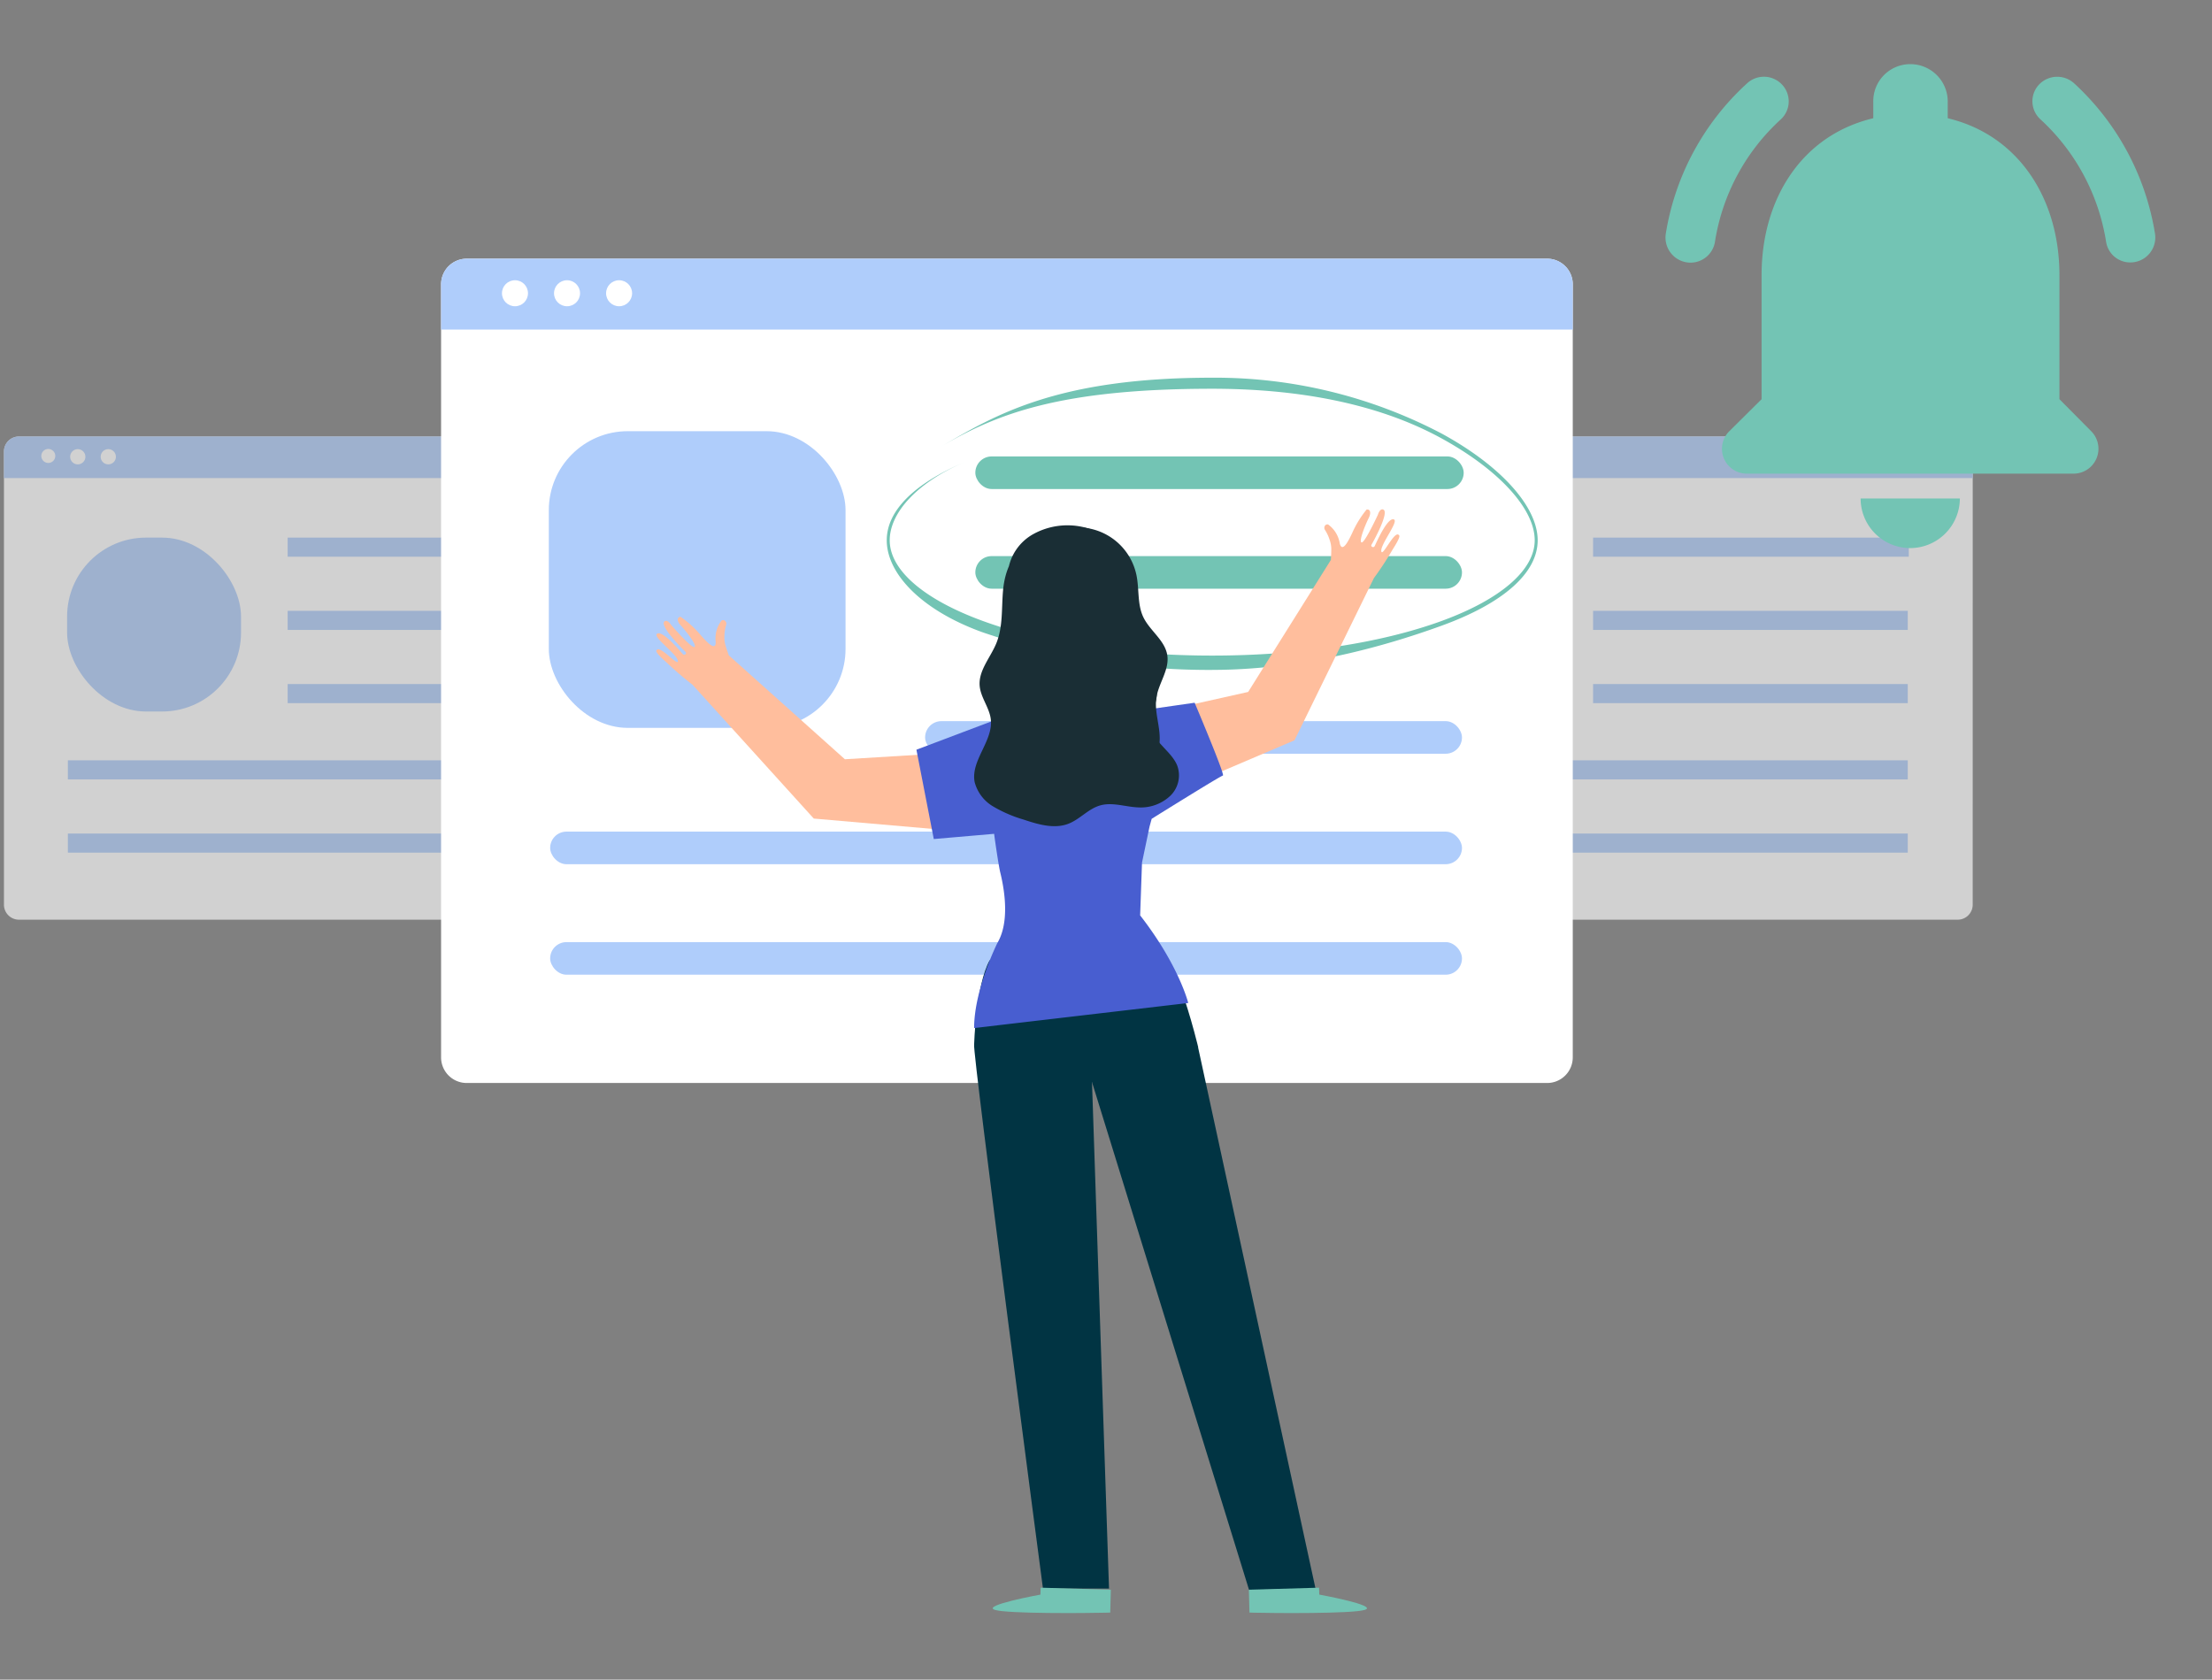 <svg xmlns="http://www.w3.org/2000/svg" xmlns:xlink="http://www.w3.org/1999/xlink" width="280.179" height="212.782" viewBox="0 0 280.179 212.782"><rect x="0" y="0" width="280.179" height="212.782" fill="#808080" stroke="none"/><defs><style>.a{fill:#73c4b4;}.b{opacity:0.635;}.c{fill:#fff;}.d,.e{fill:#afcdfb;}.e{stroke:rgba(0,0,0,0);}.f{fill:#013443;}.g{fill:#ffbe9d;}.h{fill:#485ed0;}.i{fill:#1a2e35;}.j{fill:none;}.k{clip-path:url(#a);}</style><clipPath id="a"><rect class="a" width="76.358" height="75.788" transform="translate(0)"/></clipPath></defs><g transform="translate(-991.289 -1519.195)"><g class="b" transform="translate(1157.138 1574.491)"><path class="c" d="M84.02,59.311a1.9,1.9,0,0,1-1.9,1.9H1.9a1.9,1.9,0,0,1-1.9-1.9V1.9A1.9,1.9,0,0,1,1.9,0H82.124a1.9,1.9,0,0,1,1.9,1.9Z"/><rect class="d" width="39.859" height="2.42" transform="translate(35.936 22.084)"/><path class="e" d="M0,5.266V1.9A1.9,1.9,0,0,1,1.9,0H82.124a1.9,1.9,0,0,1,1.9,1.9V5.266"/><rect class="d" width="39.986" height="2.42" transform="translate(35.936 12.808)"/><rect class="d" width="67.697" height="2.42" transform="translate(8.098 41.022)"/><circle class="c" cx="0.966" cy="0.966" r="0.966" transform="translate(4.52 1.6)"/><circle class="c" cx="0.966" cy="0.966" r="0.966" transform="translate(8.385 1.6)"/><circle class="c" cx="0.966" cy="0.966" r="0.966" transform="translate(12.25 1.6)"/><rect class="d" width="22.03" height="22.03" rx="10" transform="translate(7.999 12.808)"/><rect class="d" width="39.859" height="2.42" transform="translate(35.936 31.36)"/><rect class="d" width="67.697" height="2.42" transform="translate(8.098 50.298)"/></g><g class="b" transform="translate(991.789 1574.491)"><path class="c" d="M84.02,59.311a1.9,1.9,0,0,1-1.9,1.9H1.9a1.9,1.9,0,0,1-1.9-1.9V1.9A1.9,1.9,0,0,1,1.9,0H82.124a1.9,1.9,0,0,1,1.9,1.9Z"/><rect class="d" width="39.859" height="2.42" transform="translate(35.936 22.084)"/><path class="e" d="M0,5.266V1.9A1.9,1.9,0,0,1,1.9,0H82.124a1.9,1.9,0,0,1,1.9,1.9V5.266"/><rect class="d" width="39.986" height="2.42" transform="translate(35.936 12.808)"/><rect class="d" width="67.697" height="2.42" transform="translate(8.098 41.022)"/><circle class="c" cx="0.887" cy="0.887" r="0.887" transform="translate(4.73 1.578)"/><circle class="c" cx="0.966" cy="0.966" r="0.966" transform="translate(8.385 1.6)"/><circle class="c" cx="0.966" cy="0.966" r="0.966" transform="translate(12.25 1.6)"/><rect class="d" width="22.03" height="22.03" rx="10" transform="translate(7.999 12.808)"/><rect class="d" width="39.859" height="2.42" transform="translate(35.936 31.36)"/><rect class="d" width="67.697" height="2.42" transform="translate(8.098 50.298)"/></g><g transform="translate(1047.158 1551.966)"><path class="c" d="M143.342,101.188a3.245,3.245,0,0,1-3.235,3.235H3.235A3.245,3.245,0,0,1,0,101.188V3.235A3.245,3.245,0,0,1,3.235,0H140.107a3.245,3.245,0,0,1,3.235,3.235Z"/><rect class="a" width="61.64" height="4.128" rx="2.064" transform="translate(67.67 37.677)"/><path class="e" d="M0,8.983V3.235A3.245,3.245,0,0,1,3.235,0H140.107a3.245,3.245,0,0,1,3.235,3.235V8.983"/><rect class="a" width="61.856" height="4.128" rx="2.064" transform="translate(67.67 25.051)"/><rect class="d" width="115.494" height="4.128" rx="2.064" transform="translate(13.816 72.58)"/><circle class="c" cx="1.648" cy="1.648" r="1.648" transform="translate(7.712 2.73)"/><circle class="c" cx="1.648" cy="1.648" r="1.648" transform="translate(14.305 2.73)"/><circle class="c" cx="1.648" cy="1.648" r="1.648" transform="translate(20.899 2.73)"/><rect class="d" width="37.584" height="37.584" rx="10" transform="translate(13.646 21.852)"/><rect class="d" width="68.001" height="4.128" rx="2.064" transform="translate(61.308 58.584)"/><rect class="d" width="115.494" height="4.128" rx="2.064" transform="translate(13.816 86.577)"/></g><path class="a" d="M232.874,383.854a88.341,88.341,0,0,1-29.155-4.79c-7.844-2.848-12.07-7.5-12.07-11.629,0-3.741,3.443-7.182,9.958-9.951-6.243,2.653-9.582,6.549-9.582,9.951,0,3.774,4.328,7.51,11.874,10.249,7.737,2.809,18.027,4.355,28.974,4.355s21.237-1.547,28.974-4.355c7.546-2.739,11.874-6.475,11.874-10.249,0-4-4.557-8.964-11.894-12.964-8.341-4.548-18.624-6.235-28.954-6.235-19.393,0-27.377,3.241-34.3,7.3,6.957-4.079,14.841-8.7,34.3-8.7a61.708,61.708,0,0,1,29.079,7.085c7.491,4.084,12.145,9.262,12.145,13.513,0,4.128-4.32,7.969-12.164,10.817-7.764,2.818-18.085,5.6-29.06,5.6" transform="translate(911.959 1220.206)"/><g transform="translate(1068.211 1545.088)"><path class="f" d="M141.276,280.967,126.4,212.392l.019,0c-.028-.114-.056-.222-.085-.335l0-.014h0c-2.283-9.052-4.085-11.272-4.085-11.272L100,201.373c-1.746,3.138-1.967,10.666-1.967,10.666-.239.923,8.721,68.928,8.721,68.928h8.365L112.963,216.8l19.9,64.351Z" transform="translate(-51.57 -105.614)"/><path class="g" d="M54.028,127.245l-17.045,1.042L22.275,115.122l-.154-.453c-.087-.247-.177-.523-.269-.839a3.415,3.415,0,0,1-.13-1.125,5.244,5.244,0,0,1,.208-1.4c.162-.4-.237-.8-.565-.591a3.666,3.666,0,0,0-.749,2.7c.054,1.4-1.367-.253-1.895-.846a12.843,12.843,0,0,0-2.553-2.326c-.449.033-.5.533.043,1.112s2.044,2.435,1.725,2.706-2.963-2.788-2.963-2.788-.463-.747-.842-.446c-.683.544,2.366,3.579,2.664,3.86.207.2-.129.5-.34.281s-2.574-3.111-3.274-2.565c-.538.419,2.485,2.52,2.65,3.4S13.7,113.975,13.2,114.4c-.185.157-.3.3,1.237,1.661a39.952,39.952,0,0,0,3.244,2.784l0,0L33.042,135.8l21.465,1.872Z" transform="translate(-6.888 -57.997)"/><path class="g" d="M171.772,84.706c-.6-.268-2.053,2.974-2.138,2.085s2.237-3.746,1.6-4c-.825-.33-2.289,3.092-2.434,3.372s-.549.07-.4-.176c.207-.353,2.3-4.115,1.489-4.447-.447-.185-.685.662-.685.662s-1.7,3.67-2.074,3.5.544-2.363.907-3.078.173-1.173-.267-1.081a12.88,12.88,0,0,0-1.808,2.943c-.343.716-1.25,2.7-1.586,1.337a3.668,3.668,0,0,0-1.469-2.391c-.373-.107-.647.383-.38.725a5.228,5.228,0,0,1,.587,1.285,3.425,3.425,0,0,1,.188,1.117c0,.329-.012.619-.027.88l-.022.478-10.481,16.727-16.666,3.725,2.967,10.747,19.568-8.345L168.7,90.221h0a39.758,39.758,0,0,0,2.344-3.574c1.1-1.734.95-1.839.728-1.939" transform="translate(-71.599 -42.881)"/><path class="h" d="M112.142,148.893l.27-.987c.683-.426,8.717-5.436,9.022-5.482s-3.58-9.224-3.58-9.224l-9.144,1.31a8.988,8.988,0,0,0-1.545-.307l-10.747-.091a12.736,12.736,0,0,0-4.079,1.367l-9.725,3.673,2.2,11.315,7.643-.66c.106.852.574,4.067.778,4.9.679,2.768,1.081,6.473-.358,8.914,0,0-2.95,5.879-2.954,10.791l27.122-3.174s-1.168-4.761-6.092-11.1l.235-6.684Z" transform="translate(-43.46 -70.07)"/><path class="i" d="M105.089,88.135c-2.254,1.022-3.159,3.512-3.381,5.8s.013,4.671-.87,6.814c-.744,1.8-2.272,3.452-2.1,5.386.127,1.442,1.2,2.712,1.4,4.149.38,2.782-2.573,5.272-2.036,8.034a5.068,5.068,0,0,0,2.375,3.1,16.9,16.9,0,0,0,3.84,1.65c1.794.6,3.786,1.189,5.546.564,1.564-.556,2.629-1.984,4.249-2.393,1.556-.393,3.205.25,4.828.284a5.433,5.433,0,0,0,3.99-1.518,3.606,3.606,0,0,0,.825-3.8c-.723-1.782-2.947-2.929-3.289-4.8-.309-1.69,1.067-3.364.633-5.033-.483-1.859-2.971-2.837-3.574-4.668-.722-2.2,1.586-4.538.687-6.683-.528-1.261-2.048-2.058-2.457-3.354-.281-.889.022-1.845-.181-2.75-.349-1.564-2.108-2.575-3.824-2.931a8.968,8.968,0,0,0-6.2.9,6.317,6.317,0,0,0-3.234,4.787" transform="translate(-51.571 -45.13)"/><path class="i" d="M120.017,86.841a7.593,7.593,0,0,1,10.157,5.616c.346,1.742.089,3.628.846,5.234.823,1.745,2.753,2.944,3.046,4.85.283,1.842-1.091,3.519-1.378,5.36-.3,1.917.6,3.856.386,5.785a5.025,5.025,0,0,1-8.73,2.794" transform="translate(-63.135 -45.426)"/><path class="a" d="M180.38,388.357l-.033-.878-8.889.257.077,2.894.55.018c2.446.061,12.44.147,14.058-.356,1.8-.563-5.763-1.935-5.763-1.935" transform="translate(-90.196 -212.243)"/><rect class="j" width="104.998" height="186.889" transform="translate(0)"/><path class="a" d="M177.5,388.357l.033-.878,8.889.257-.077,2.894-.55.018c-2.446.061-12.44.147-14.058-.356-1.8-.563,5.763-1.935,5.763-1.935" transform="translate(-122.64 -212.243)"/></g><g transform="translate(1195.11 1519.195)"><g class="k" transform="translate(0 0)"><path class="a" d="M52.027,44.943V29.223c0-9.652-5.156-17.732-14.148-19.87V7.216A4.736,4.736,0,0,0,33.131,2.5a4.683,4.683,0,0,0-4.684,4.716V9.354C19.424,11.492,14.3,19.54,14.3,29.223v15.72L10.212,49a3.144,3.144,0,0,0,2.2,5.376H53.819A3.153,3.153,0,0,0,56.051,49Zm-18.9,18.864a6.306,6.306,0,0,0,6.288-6.288H26.844a6.286,6.286,0,0,0,6.288,6.288M16.72,9.511a3.1,3.1,0,0,0,.094-4.5,3.142,3.142,0,0,0-4.37-.063A32.773,32.773,0,0,0,2.164,24a3.178,3.178,0,0,0,3.144,3.647,3.135,3.135,0,0,0,3.081-2.609A26.536,26.536,0,0,1,16.72,9.511M53.913,4.952a3.181,3.181,0,0,0-4.4.063,3.087,3.087,0,0,0,.094,4.464,26.709,26.709,0,0,1,8.331,15.531,3.086,3.086,0,0,0,3.081,2.609,3.156,3.156,0,0,0,3.112-3.647A32.973,32.973,0,0,0,53.913,4.952" transform="translate(5.007 5.626)"/></g></g></g></svg>